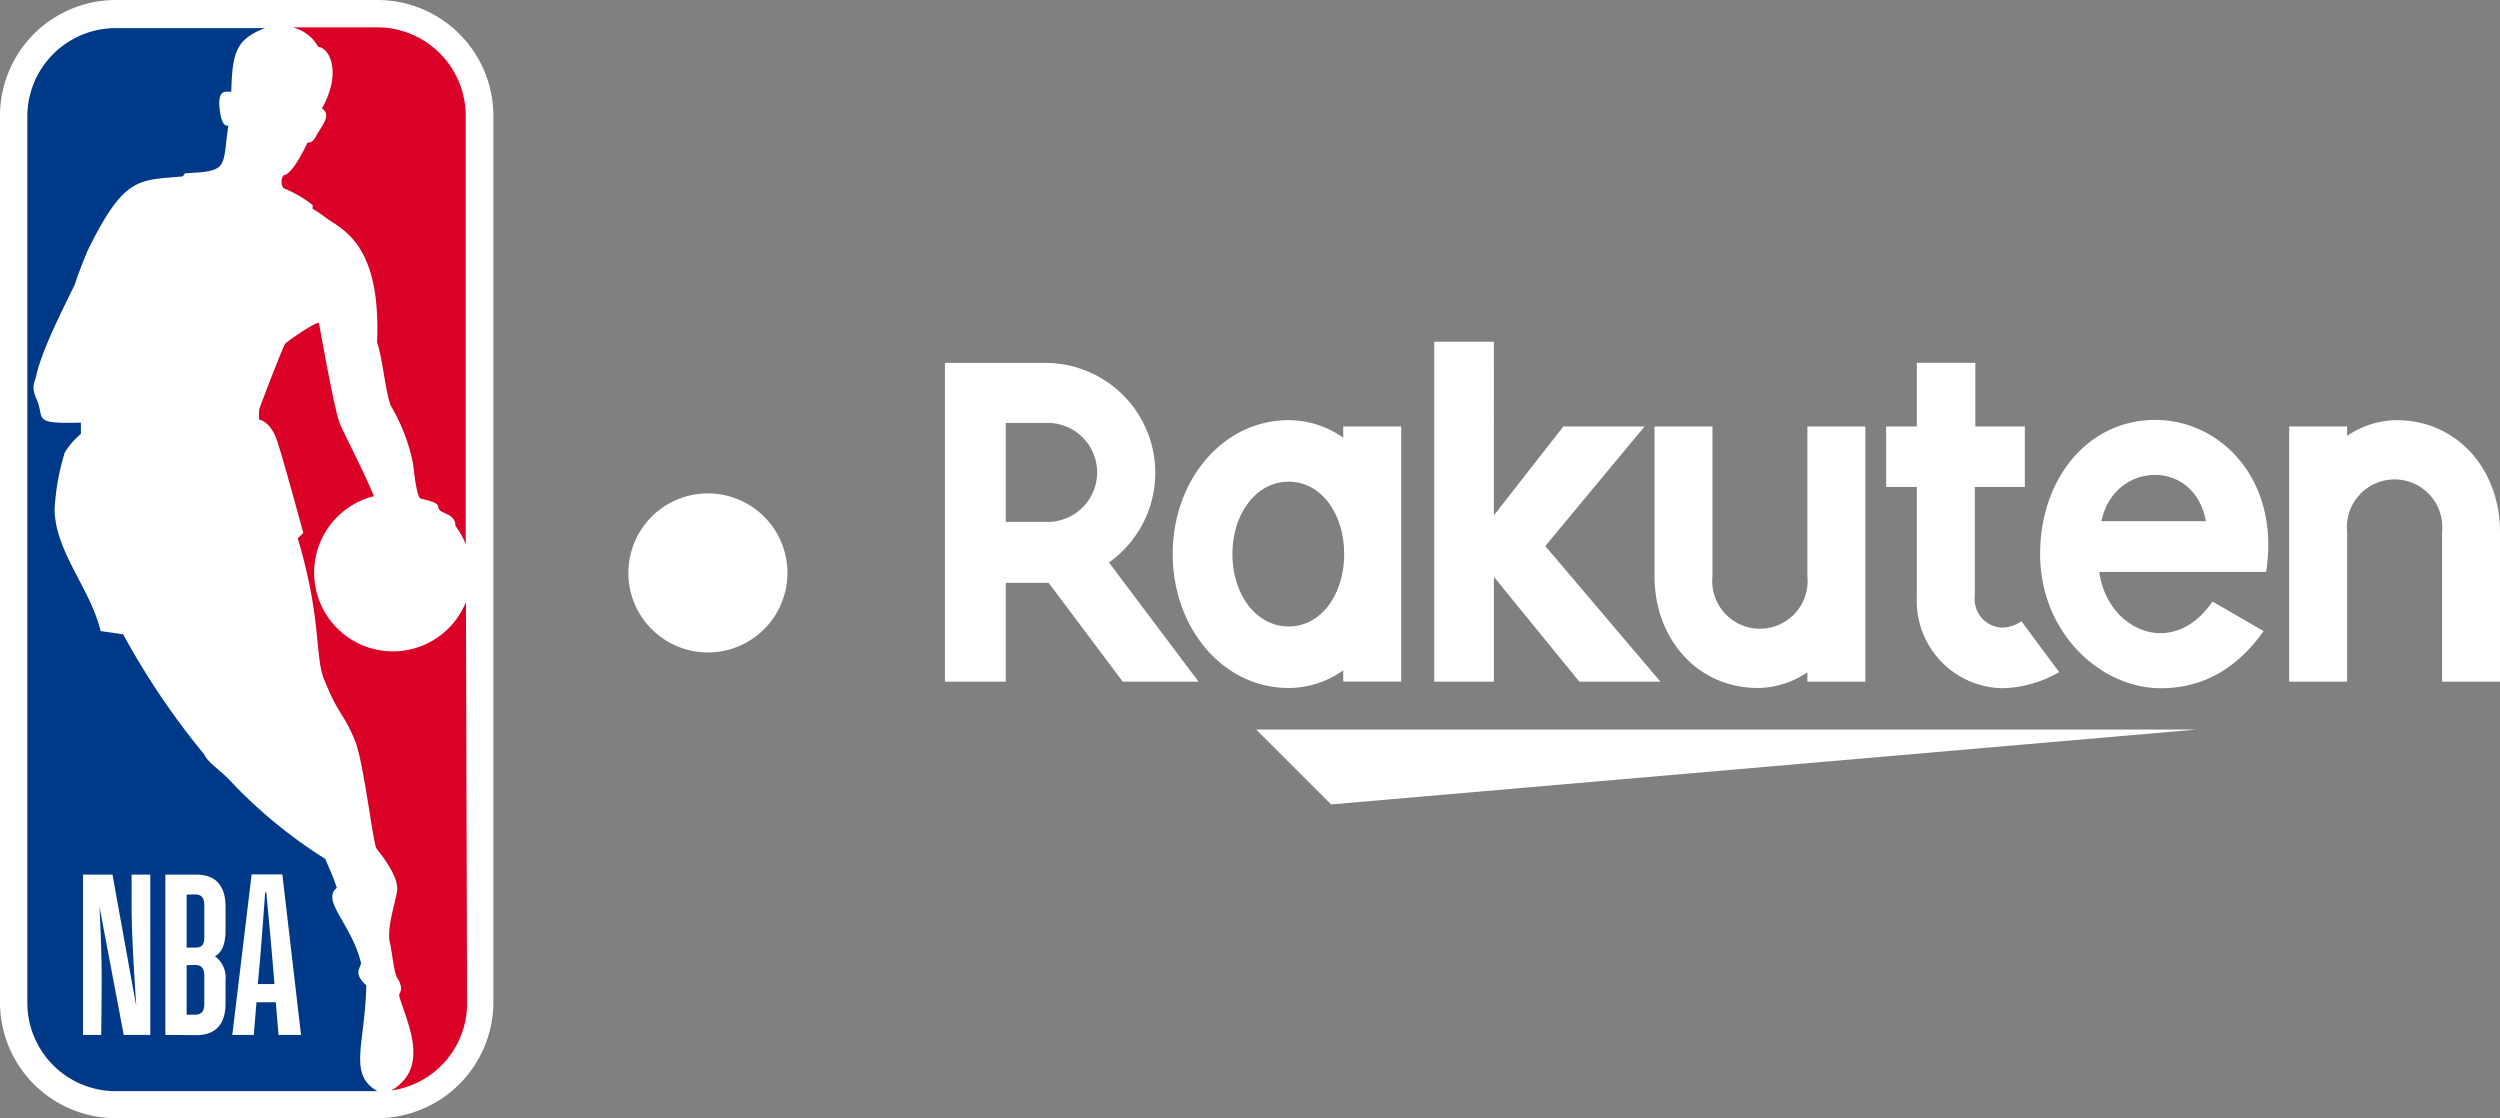 <svg xmlns="http://www.w3.org/2000/svg" viewBox="0 0 222.24 99.4"><rect x="0" y="0" width="222.24" height="99.4" fill="#808080" stroke="none"/><defs><style>.cls-1{fill:#fff}</style></defs><g id="レイヤー_2" data-name="レイヤー 2"><g id="レイヤー_1-2" data-name="レイヤー 1"><path class="cls-1" d="M195.29 64.85h-83.63l6.67 6.66 76.96-6.66zm-75.88-26.94v1a8.49 8.49 0 00-4.85-1.56c-5.86 0-10.31 5.34-10.31 11.9s4.45 11.91 10.31 11.91a8.43 8.43 0 004.85-1.57v1h5.15V37.91zm-4.85 17.78c-2.89 0-5-2.84-5-6.44s2.12-6.43 5-6.43 4.93 2.84 4.93 6.43-2.04 6.44-4.93 6.44zm46.11-17.78v13.33a4.24 4.24 0 11-8.44 0V37.91h-5.15v13.33c0 5.47 3.74 9.92 9.21 9.92a7.93 7.93 0 004.38-1.4v.84h5.15V37.91zm47.98 22.69V47.27a4.24 4.24 0 118.44 0V60.6h5.15V47.27c0-5.47-3.74-9.92-9.21-9.92a7.93 7.93 0 00-4.38 1.4v-.84h-5.15V60.6z"/><path class="cls-1" d="M89.41 60.6v-8.79h3.81l6.59 8.79h6.74L98.58 50a9.77 9.77 0 00-5.66-17.74H84V60.6zm0-23h3.51a4.4 4.4 0 110 8.79h-3.51zm90.29 17.63a3.13 3.13 0 01-1.73.56 2.53 2.53 0 01-2.42-2.79v-9.71H180v-5.38h-4.4v-5.66h-5.2v5.66h-2.73v5.38h2.73v9.79a7.75 7.75 0 007.65 8.1 10.62 10.62 0 005-1.43zm-42.33-6.69l8.83-10.63h-7.22l-6.18 7.9V30.38h-5.3V60.6h5.3v-9.32l7.6 9.32h7.21l-10.24-12.06z"/><path class="cls-1" d="M191.59 37.33c-6 0-10.23 5.24-10.23 11.92 0 7 5.36 11.93 10.74 11.93 2.72 0 6.2-.93 9.12-5.08l-4.54-2.63c-3.52 5.19-9.38 2.55-10.06-2.63h14.83c1.27-8.15-4-13.51-9.86-13.51zm4.5 9h-9.28c1.09-5.33 8.27-5.63 9.28-.01zM70 51a7.07 7.07 0 10-7.1 7 7.07 7.07 0 007.1-7zM33.56 0H10.29A10.3 10.3 0 000 10.29V89.1a10.3 10.3 0 0010.29 10.3h23.26a10.33 10.33 0 0010.31-10.3V10.29A10.31 10.31 0 0033.56 0"/><path d="M27.79 18.22v.34c.71.41 1.07.75 1.79 1.21 1.9 1.19 4.24 3.32 3.94 10.64.53 1.59.77 4.73 1.26 5.73a16.16 16.16 0 011.94 5.09s.28 2.88.65 3.09c2 .44 1.4.63 1.69 1s1.43.38 1.43 1.43a6.85 6.85 0 01.91 1.64v-38.1a7.87 7.87 0 00-7.86-7.86H26a3.56 3.56 0 012.29 1.74c1 .08 2.13 2.26.33 5.47.8.53.17 1.32-.4 2.24-.17.3-.35.82-.88.79-.68 1.43-1.51 2.83-2.13 2.91a1 1 0 000 1.15 10.76 10.76 0 012.58 1.49m13.63 35.3a7 7 0 11-8.18-9.41c-.81-2-2.52-5.3-3-6.38s-1.64-7.73-1.89-9c-.06-.29-3 1.72-3 1.84-.17.17-2.23 5.54-2.31 5.83a6.63 6.63 0 000 .9s1 .12 1.59 1.88 2.33 8.19 2.33 8.19-.47.49-.5.46c2.22 7.41 1.45 10.6 2.44 12.78 1.25 3.06 1.59 2.66 2.66 5.24.77 1.87 1.62 9.26 1.91 9.58 1.2 1.52 1.84 2.7 1.84 3.56s-1 3.4-.64 4.88c.22.87.34 2.83.74 3.2 0 0 .38.73.19 1.06 0 .11-.16.28-.11.41.66 2.33 2.79 6.3-.66 8.38h.08a7.81 7.81 0 006.61-7.77z" fill="#db0025"/><path d="M32.56 87.59c-1.26-1.13-.42-1.61-.47-2-.83-3.44-3.57-5.53-2.15-6.66-.35-1.14-1.06-2.57-1-2.56a43 43 0 01-8.51-7c-.75-.81-2-1.63-2.26-2.29a67.17 67.17 0 01-7.22-10.69l-2-.29c-.92-3.78-4-7-4.1-10.76a20.84 20.84 0 01.91-5.12 7 7 0 011.43-1.65v-1c-4.44.12-3.17-.33-3.93-2.06-.54-1.2-.16-1.46 0-2.29.6-2.45 2.58-6.23 3.4-7.95.25-.86 1.11-2.95 1.11-2.95 3.31-6.75 4.55-6.26 8.48-6.64l.2-.28c3.94-.17 3.3-.46 3.85-4.26-.57.24-.74-1.19-.74-1.19-.32-2.17.6-1.76 1-1.8.09-3.56.46-4.67 3-5.65H10.29a7.86 7.86 0 00-7.86 7.86V89.1a7.86 7.86 0 007.86 7.9h23.27c-2.66-1.47-1.09-4.21-1-9.41z" fill="#003988"/><path class="cls-1" d="M14.7 92V77.75h2.76c1.6 0 2.59.86 2.59 2.86v2.12c0 1.29-.39 2-.95 2.27a2.33 2.33 0 01.95 2.1v2.08c0 2-1 2.84-2.59 2.84zm1.89-6.2v4.4h.73c.66 0 .84-.34.84-1v-2.42c0-.7-.22-1-.86-1zm0-6.27v4.71h.71c.68 0 .86-.24.86-1v-2.73c0-.66-.2-1-.84-1zm7.93 9.57H22.8l-.24 2.9h-1.91l1.72-14.27h2.73L26.76 92h-2zm-.85-9.77h-.1c-.12 1.72-.35 4.74-.43 5.69l-.22 2.46h1.48L24.19 85c-.08-1-.36-4-.52-5.69M9 92H7.38V77.75H10l2.11 11.69c-.17-2.8-.41-6.17-.41-9v-2.69h1.66V92H11L8.84 80.59c.14 2.63.2 4.73.2 6.93z"/></g></g></svg>